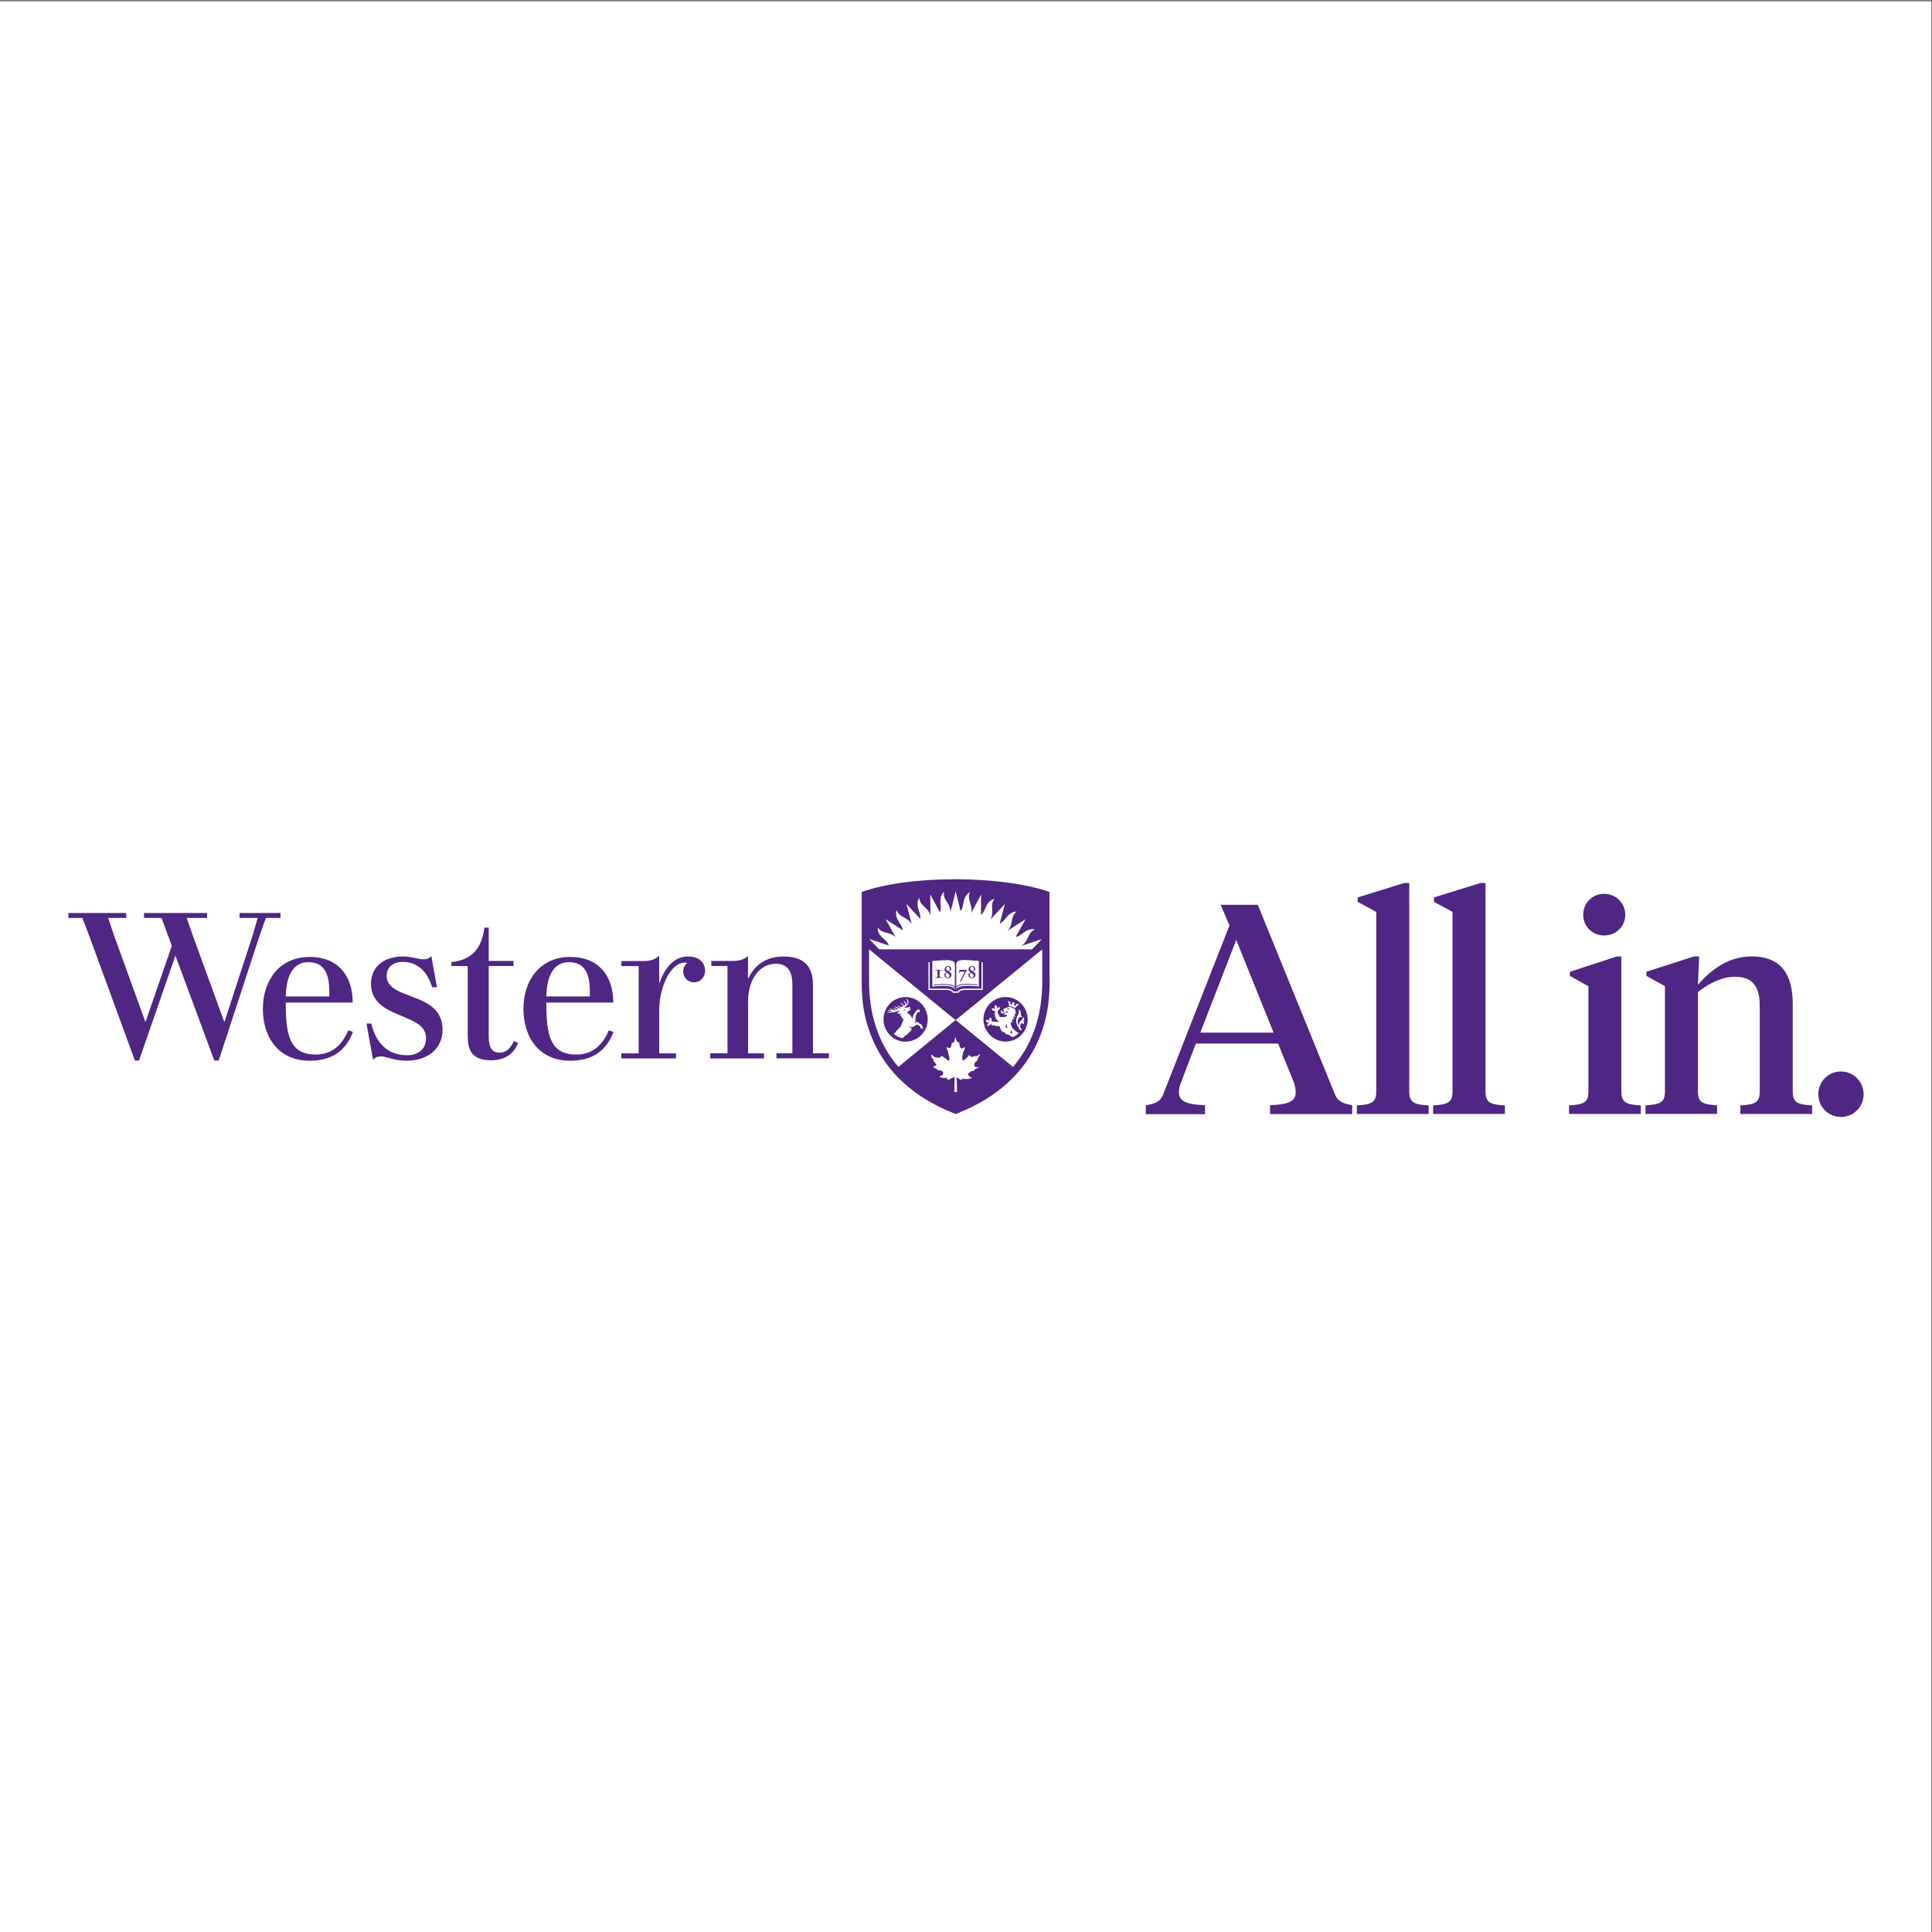 <?xml version="1.0" encoding="UTF-8"?>
<svg id="a" data-name="Layer 1" xmlns="http://www.w3.org/2000/svg" viewBox="0 0 226 226">
  <rect x="0" y="0" width="226" height="226" fill="#808080" stroke="none"/>
  <defs>
    <style>
      .b {
        fill: #fff;
      }

      .c {
        fill: #4f2683;
      }
    </style>
  </defs>
  <rect class="b" x="-.09" y=".17" width="226" height="226"/>
  <g>
    <path class="c" d="M50.46,111.84c-.22.25-.51.38-.87.38-.79,0-1.28-.33-2.5-.33-2.08,0-3.69,1.13-3.69,3.19,0,4.21,6.44,3.31,6.44,6.34,0,1.37-.99,2.02-2.23,2.02-2.31,0-3.66-1.5-4.17-3.71h-.57l.77,4.24c.25-.29.58-.4.91-.4.66,0,1.51.51,3,.51,2.4,0,4.22-1.34,4.22-3.62,0-4.57-6.54-3.36-6.54-6.31,0-.94.67-1.63,1.87-1.63,1.91,0,2.98,1.35,3.44,2.96h.57l-.65-3.62h0ZM83.08,123.22v.59h6.29v-.59h-1.86v-6.15c0-2.2,1.13-4.33,3.26-4.33,1.2,0,1.92.68,1.92,2.46v8.01h-1.86v.59h6.13v-.59h-1.86v-7.94c0-2.36-1.16-3.38-3.47-3.38-1.93,0-3.35.95-4.08,2.55h-.05v-2.6c-.32.26-.75.57-1.79.57h-2.5v.59h1.89v10.21h-2.03ZM60.11,121.78c-.31.69-.8,1.36-1.67,1.36s-1.27-.56-1.27-1.96v-8.18h2.9v-.59h-2.9v-3.9h-.5c-.32,2.52-1.58,3.81-3.87,4.03v.46h0s0,0,0,0h1.91v8.08c0,1.51.29,2.95,2.75,2.95,1.55,0,2.48-.71,2.97-1.64l.19-.38-.51-.24h0ZM82.47,113.54c0-.94-.69-1.65-1.97-1.65-1.92,0-2.87,1.73-3.36,3.1h-.03v-3.19c-.38.31-.77.62-1.78.62h-2.65v.59h2.03v10.21h-2.03v.59h6.39v-.59h-1.96v-5.03c0-2.68,1.31-5.59,3-5.59.13,0,.21.01.28.05-.29.23-.47.59-.47.99,0,.74.57,1.27,1.27,1.27.76,0,1.3-.64,1.3-1.37h0ZM40.73,120.54c-.66,1.57-1.78,2.82-3.81,2.82-3.04,0-3.49-2.32-3.49-5.89v-.19h7.83c0-3.17-1.75-5.34-5.02-5.34-3.57,0-5.49,2.76-5.49,6.07s1.81,6.07,5.47,6.07c2.27,0,4.11-.86,5.07-3.37l-.55-.18h0ZM33.45,116.02c.13-1.76.77-3.47,2.62-3.47,1.97,0,2.4,1.54,2.45,3.18,0,.15,0,.68,0,.83h-5.09c0-.16,0-.37.02-.53h0ZM71.21,120.54c-.66,1.57-1.78,2.82-3.81,2.82-3.04,0-3.49-2.32-3.49-5.89v-.19h7.83c0-3.17-1.75-5.34-5.02-5.34-3.57,0-5.49,2.76-5.49,6.07s1.81,6.07,5.47,6.07c2.27,0,4.11-.86,5.07-3.37l-.55-.18h0ZM63.93,116.02c.13-1.76.77-3.47,2.62-3.47,1.97,0,2.4,1.54,2.45,3.18,0,.15,0,.68,0,.83h-5.09c0-.16,0-.37.02-.53h0ZM20.52,111.79c-1.03,2.99-4.26,12.27-4.26,12.27h-.48l-5.27-14.39-.87-2.29h-1.64v-.58h6.77v.58h-2.12l.65,1.93,3.69,10.19h.05l3.06-8.86-1.2-3.26h-2.05v-.58h7.37v.58h-2.38l.65,1.88,3.73,10.24h.05l3.32-10.19.55-1.93h-2.12v-.58h4.79v.58h-1.71l-.75,2.12-4.77,14.56h-.51l-4.55-12.27h0Z"/>
    <path class="b" d="M122.77,114.22v-9.88c-2.55-.9-6.55-1.49-11.06-1.49s-8.36.58-10.91,1.49v10.02c0,1.48-.07,4.09,1.27,7.22,1.66,3.89,4.88,6.81,9.48,8.64l.24.1.24-.1c4.6-1.83,7.82-4.75,9.48-8.64,1.34-3.13,1.27-5.95,1.27-7.36h0Z"/>
    <path class="c" d="M122.77,114.22v-9.88c-2.55-.9-6.55-1.49-11.06-1.49s-8.36.58-10.91,1.49v10.02c0,1.48-.07,4.09,1.27,7.22,1.66,3.89,4.88,6.81,9.48,8.64l.24.1.24-.1c4.6-1.83,7.82-4.75,9.48-8.64,1.34-3.13,1.27-5.95,1.27-7.36h0ZM114.19,125.02s-.11.04-.16.06c-.03.02-.05.02-.05.05,0,.02.02.04.03.05-.03.11-.28.09-.36.12-.07.02-.15.1-.2.15-.05.05-.03.04-.11.05-.13.03-.1.15-.06.25.04.1.11.18.2.23.03.02.17.08.25.08-.07.08-.18.06-.27.1-.05.02-.1.05-.16.06-.08.02-.12.01-.18,0-.1-.02-.18-.01-.27,0-.06,0-.12,0-.17-.03-.02-.01-.07-.05-.1-.05-.08-.01-.02.1,0,.14-.1.1-.34-.04-.44-.1-.08-.05-.13-.17-.22-.2,0,.1,0,.2,0,.3.01.31.02.61.03.92,0,.18,0,.36.02.54h-.34l.04-1.78c-.11,0-.15.11-.24.14-.05.02-.11.01-.16.04-.05.03-.08.08-.14.11-.05.02-.12.03-.18.03-.07,0-.15-.01-.19-.05.04-.06,0-.13-.05-.16-.05-.03-.12.01-.17.03-.23.06-.51-.09-.72-.17,0,0,.52-.09.52-.39,0-.08-.04-.15-.1-.21-.06-.05-.17-.11-.25-.12-.13-.02-.22.02-.3-.02.01-.04-.06-.1-.11-.14-.05-.04-.12-.05-.17-.08-.1-.05-.26-.15-.21-.28.08.04.16.05.24.01.06-.03.08-.08.08-.15,0-.09-.11-.16-.14-.23-.03-.06-.06-.11-.11-.15-.05-.04-.13-.05-.13-.12.1.04.13-.05.07-.11-.07-.07-.15-.11-.2-.2-.04-.08-.08-.18-.08-.27,0-.03,0-.11.04-.11.04,0,.05.04.06.06.06.09.15.13.24.18.11.06.16.09.29.11.25.04.41,0,.55-.12.02-.02.09-.07.12-.07.05.07.18.21.31.25.1.03.2.16.25.21.17.15.28.06.28-.08,0-.12-.05-.28-.07-.39-.04-.19-.08-.28-.1-.47-.02-.12-.08-.22-.13-.3-.04-.08-.11-.3.05-.22.06.03.16.09.24.08.18-.03.21-.23.24-.38.02-.08.02-.14.05-.22.02-.05.04-.07.06-.07,0,.02.03.06.07.06.07,0,.13-.12.15-.19.01-.06.03-.13.04-.19.03-.09.04-.2.09-.31.02.07.05.19.07.24.04.11.08.22.15.31.06.08.13.1.21.06.04.1.04.44.13.6.05.09.12.13.2.13.07,0,.12-.02.17-.05.06-.04.13-.09.18-.09.02,0,.03.01.03.03,0,.07-.11.26-.12.31-.03.09-.09.2-.12.29-.02.08-.05.18-.06.26-.02.09-.03.2-.04.34,0,.09,0,.24.07.29.09.06.21-.06.29-.12.09-.07.17-.14.24-.24.05-.07.15-.25.25-.24,0,.07.1.18.26.2.09.01.17,0,.23-.05.07-.05.08-.05.16-.02.18.07.47-.16.57-.25.04.04,0,.11-.04.18-.08.13-.18.17-.18.26,0,.08-.1.24-.1.33-.03.05-.13.11-.17.15-.13.11-.21.24-.16.41.04.15.16.22.28.22s.19-.08.23-.06c.02.01-.03.09-.06.1-.06.05-.16.09-.24.12h0ZM120.75,111.05h-17.92l-1.15-1.21,2.29.76c-.19-.57-.71-.77-1.05-1.26-.2-.29-.27-.58-.25-.87.06.11.17.25.34.37.17.11.39.2.69.27.54.12.82.29,1.06.51l-1.17-2.1,2.02,1.3c-.08-.6-.5-.91-.7-1.47-.12-.33-.12-.63-.02-.91.03.12.1.29.24.44.13.15.32.29.6.43.51.26.74.5.92.78l-.62-2.35,1.62,1.75c.06-.59-.25-1-.31-1.58-.04-.35.04-.64.2-.89,0,.12.03.3.12.49.09.18.24.37.48.57.45.39.6.69.7,1.02l-.02-2.47,1.13,2.09c.22-.53-.01-1.02.07-1.6.05-.35.2-.61.42-.81-.03.12-.05.3,0,.51.04.2.14.41.32.67.34.5.41.83.43,1.19h0s.6-2.42.6-2.42l.58,2.32c.35-.48.26-1.02.49-1.56.14-.32.35-.52.61-.66-.06.11-.12.28-.13.49,0,.2.04.44.14.73.2.55.19.89.12,1.23l1.17-2.17-.02,2.38c.45-.36.49-.92.84-1.39.21-.28.47-.41.76-.48-.08.09-.19.24-.25.44-.06.19-.07.43-.04.74.06.6-.04.93-.2,1.24h0s1.69-1.83,1.69-1.83l-.61,2.3c.51-.24.69-.73,1.15-1.09.28-.22.56-.33.85-.32-.1.07-.24.19-.35.37-.1.17-.18.4-.22.71-.09.6-.26.89-.49,1.15h0s2.09-1.34,2.09-1.34l-1.15,2.07c.56-.08.83-.53,1.36-.76.32-.14.63-.18.91-.1-.12.04-.28.12-.43.27-.14.14-.27.34-.39.63-.24.55-.47.79-.76.99v.02s2.37-.79,2.37-.79l-1.15,1.21h0ZM111.46,116.13c-.03-.05-.15-.33-.84-.33h-2.01v-3.25h.15v3.1h1.83c.14,0,.26,0,.36.02.37.06.52.21.6.31h.47c.07-.1.22-.25.59-.31.1-.02.22-.02.36-.02h1.84v-3.09h.15v3.24h-2.01c-.69,0-.8.28-.82.33h-.66ZM111.7,115.58v.16c-.28-.53-1.56-.44-2.64-.33v-3.01c.58,0,1.16-.09,1.61-.09.57,0,.96.09,1.03.42v2.71c-.35-.41-1.38-.37-2.47-.27v.09c1.07-.1,2.21-.14,2.47.33h0ZM109.43,114.39c.13,0,.26,0,.37,0,.14,0,.26,0,.37,0v-.06h-.06c-.18,0-.2-.02-.2-.14v-.52c0-.14.02-.15.14-.15h.11v-.06c-.12,0-.24,0-.37,0-.12,0-.25,0-.37,0v.06h.11c.12,0,.14,0,.14.15v.52c0,.12-.01.14-.2.14h-.06v.06h0ZM110.73,113.75c-.14-.08-.24-.21-.24-.36,0-.14.1-.38.42-.38.25,0,.36.16.36.3s-.05.24-.27.34c.21.1.3.22.3.38,0,.22-.18.39-.44.39-.24,0-.39-.17-.39-.34,0-.19.15-.29.26-.32h0ZM111.08,114.13c0-.12-.06-.19-.3-.34-.11.06-.17.17-.17.27,0,.19.13.28.24.28.15,0,.22-.11.22-.22h0ZM110.95,113.62c.09-.07.16-.15.16-.28,0-.15-.1-.25-.22-.25-.13,0-.21.11-.21.22,0,.12.08.2.27.31h0ZM112.89,112.3c.45,0,1.02.08,1.61.09v3.01c-1.08-.11-2.36-.2-2.64.33v-.16c.25-.48,1.39-.43,2.47-.33v-.09c-1.09-.1-2.13-.15-2.47.27v-2.71c.07-.33.46-.42,1.02-.42h0ZM112.18,113.79h.06l.05-.13h.56l-.55,1.13.1.03.69-1.35-.02-.02h-.84l-.05.34h0ZM113.54,113.75c-.14-.08-.24-.21-.24-.36,0-.14.1-.38.42-.38.25,0,.36.16.36.3s-.05.24-.27.34c.21.1.3.22.3.38,0,.22-.18.39-.44.39-.24,0-.39-.17-.39-.34,0-.19.15-.29.26-.32h0ZM113.9,114.13c0-.12-.06-.19-.3-.34-.11.06-.17.17-.17.27,0,.19.13.28.24.28.15,0,.22-.11.22-.22h0ZM113.77,113.62c.09-.07.16-.15.16-.28,0-.15-.1-.25-.22-.25-.13,0-.21.11-.21.22,0,.12.08.2.27.31h0ZM118.49,124.8l-6.7-5.48-6.7,5.48c-3.46-4.03-3.44-8.67-3.43-10.59v-3.15h.01l10.12,8.27,10.12-8.27h.01v3.15c.01,1.92.04,6.57-3.42,10.59h0ZM105.93,121.85c1.43,0,2.59-1.16,2.59-2.61,0-1.44-1.15-2.61-2.58-2.61-1.43,0-2.59,1.16-2.59,2.61,0,1.44,1.15,2.61,2.58,2.62h0ZM107.6,118.16c0,.08-.03.21-.06.25-.03,0-.1.02-.16.02-.03,0-.04,0-.07.04-.06.11-.12.21-.19.34-.01.15-.01.3-.03.48,0,.06,0,.15-.04.22-.06.07-.12.12-.17.16,0,0-.02.02.02.01.03,0,.14-.07.17-.08.08-.03.18-.13.32,0,.06.06.16.12.28.2.04.03.07.02.12.07.05.04.07.13.1.18.07.12.08.2.08.23-.05.03-.22.03-.28,0-.02-.04-.02-.11-.03-.14-.02-.06-.05-.09-.08-.11-.05-.04-.09-.08-.14-.11-.13-.07-.15-.09-.24-.04-.09.04-.22.17-.37.24-.11.05-.42,0-.51-.08.03.08.2.18.33.24-.02.05-.06.28-.16.42,0-.03-.03-.06-.06-.06-.09,0-.07.19-.15.28,0-.03-.03-.06-.06-.06-.08,0-.07.18-.16.27-.01-.04-.03-.07-.07-.07s-.07.04-.1.07c-.11.12-.16.19-.27.3-.35-.02-.88-.27-1.06-.49.34-.36.64-.72.79-.83.07-.21.28-.66.36-.87,0-.02-.02-.04-.03-.06-.05.03-.11.04-.14.02.02-.06.02-.15,0-.22-.04.02-.09.03-.13.02.02-.07.03-.15,0-.22,0,0,0,0,0,0-.05.02-.09.03-.13.02.02-.08.04-.15.02-.25,0,0,0-.01,0-.02-.06.03-.29.07-.34.05-.03-.03.16-.22.32-.39-.15.07-.35.14-.66.2-.17.03-.54.1-.8.05-.04,0-.03-.06,0-.06.14,0,.32,0,.45-.04.04,0,.09-.04-.01-.06-.11-.02-.31-.05-.41-.09-.04-.01-.02-.05.01-.05.12,0,.27.04.38.04.06,0,.09,0,.04-.05-.03-.02-.12-.08-.2-.13-.02-.01-.02-.04,0-.04.07-.01.35.16.53.21.04.01.08.02.11.01.04,0,.04-.03.04-.04,0-.04-.19-.13-.28-.19-.04-.02,0-.05.04-.04.1.03.32.15.42.16.08,0,.11-.01.11-.04,0-.05-.32-.2-.4-.26-.02-.01,0-.04.03-.04.16.02.47.23.61.21.01,0,.03-.01.03-.03-.01-.06-.27-.2-.33-.24-.03-.02,0-.04.05-.03.09.02.24.1.33.14.04.02.08.03.12.02.06-.01.11-.07.08-.19-.02-.13-.14-.17-.22-.2-.09-.03-.02-.07.05-.05.15.03.26.1.28.23,0,.02,0,.05,0,.08,0,.07.05.05.1-.01.08-.11.1-.23.09-.31-.02-.14-.21-.19-.21-.22,0-.01.01-.02.02-.02.07-.01.27.07.3.23.01.09,0,.13-.02.21,0,.02,0,.03.04,0,.1-.1.18-.27.15-.43-.03-.17-.2-.23-.21-.25,0,0,.01-.02.03-.02.07-.01.26.1.3.28.03.16-.04.5-.55.77.21-.05.27-.04.29-.01.24-.07.4-.12.46-.1.07.11-.08.15-.08.23,0,.08.17-.05.14.07-.05.09-.12.1-.19.13-.04.03-.19.13-.27.2.24.17.49.43.51.44.01.04.07.14.14.31,0,0,0,0,0,0,.04-.1.09-.28.12-.37.02-.08.01-.1.04-.15.02-.04.09-.1.15-.19.05-.08.14-.21.17-.25.05-.08.1-.06.2-.09.04,0,.14-.02.19-.01h0ZM105.68,118.17s.03-.03.05-.04c.04-.02.09-.03.13-.04.02.03.01.07-.02.11-.03.04-.07.02-.1,0-.02-.01-.04,0-.05-.01-.01,0-.02-.01-.01-.02h0ZM115.04,119.24c0-1.44,1.16-2.61,2.59-2.61,1.43,0,2.58,1.17,2.58,2.61,0,1.44-1.16,2.61-2.59,2.6-1.43,0-2.58-1.2-2.58-2.61h0ZM118.81,117.46s.03.04.03.07c0,.06-.05.12-.11.12-.06,0-.12-.05-.12-.11,0-.06.04-.11.1-.12l-.13-.21-.23.1s.04.05.04.08c0,.06-.05.12-.11.12-.06,0-.12-.05-.12-.11,0-.05.03-.09.07-.11-.07-.07-.21-.18-.35-.23.11.2.17.44.16.64.15,0,.55.11.7.23.12-.18.31-.36.51-.43-.1-.03-.29-.06-.43-.04h0ZM118.09,117.98s-.03,0-.05,0c-.02,0-.02-.01-.03-.02,0,0-.02-.02-.06-.03-.07,0-.1.05-.11.08,0,.02,0,.05.02.07.01.02.03.02.05.03.01,0,.03,0,.04,0h0s.04-.04.05-.07c0-.01.04-.02.07-.03,0,0,.01,0,.01-.01,0,0,0-.01,0-.01h0ZM117.39,118.02s-.01.05,0,.07c0,0,0,.01.01.02,0,.04,0,.09,0,.16,0,.04.05.06.11.06,0,.02,0,.03,0,.05,0,0,0,0,0,0-.04.01-.08.02-.11.02-.11,0-.17-.07-.16-.18,0-.02,0-.04.02-.05,0,0,0-.02,0-.02-.04-.01-.15.08-.17.2-.02.12.05.19.15.19.05,0,.13,0,.21-.04.13-.05.28-.07.38.02-.07-.01-.25,0-.3.01-.08.01-.11.18-.03.18.07,0,.31-.01.32,0-.02.11-.18.24-.34.27-.09-.04-.37-.03-.49,0-.16-.18-.27-.5-.28-.61,0-.05,0-.11.02-.15.05-.09.15-.08.2-.16.03-.04.01-.09.02-.14,0-.02.04-.09,0-.11-.02.03-.06.05-.1.03-.03,0-.06-.02-.09,0-.05.02-.06.09-.11.14-.02.02-.05.01-.04-.03.01-.06.04-.12.03-.18,0-.06-.06-.11-.12-.15-.03-.02-.06-.04-.09-.05-.03,0-.06,0-.06.02.01.01.03.03.03.05,0,.06-.06.09-.06.14,0,.08.06.16.06.2,0,.03-.02.03-.04.02-.04-.02-.11-.06-.17-.06-.05,0-.09.04-.13.06-.02,0-.1,0-.08.05.04,0,.08.04.09.08.01.03.02.06.05.08.05.03.15.03.2.03.03,0,.07.03.08.09,0,.05,0,.1-.03.14-.04.07-.06.14-.04.21.02-.03.04-.04.06-.04.04,0,.06.05.02.12-.03.06-.05.13-.02.21.01-.03.04-.04.06-.04.04,0,.06.04.03.12-.03.07-.03.14,0,.2.01-.03.03-.05.06-.05.04,0,.06.04.08.08.05.12.13.18.32.18-.07.13-.63.05-.86.02-.05,0-.08-.02-.09-.06-.04-.09.05-.16,0-.26-.02-.05-.06-.06-.1-.08-.02-.01-.07-.08-.1-.05.01.04.01.07-.03.1-.03.02-.05.04-.06.08,0,.06.04.12.06.18.01.04-.01.06-.04.03-.05-.04-.13-.14-.22-.14-.06,0-.07.03-.12.05-.02,0-.11.02-.1.06.04,0,.07.03.08.08,0,.03.02.07.05.09.08.06.19.03.26.05.03,0,.03.03,0,.05-.06.04-.14.06-.17.12-.02.05,0,.1,0,.15,0,.02-.03.09.02.1.02-.03.06-.05.11-.05.04,0,.06.02.1,0,.06-.03.06-.08.09-.13.02-.03.04-.05.08-.05.03,0,.05,0,.07.02.04.04.04.14.18.16,0-.02-.01-.03-.01-.05,0-.03.02-.05.04-.05.03,0,.05.02.08.06.04.06.08.08.14.09,0-.02-.01-.04-.01-.05,0-.03.02-.05.04-.05.02,0,.05,0,.07.05.04.07.07.1.14.11-.02-.04,0-.09.05-.09s.18.05.28.09c0,.25.16.53.4.69,0-.05.02-.08.05-.08.1,0,.15.23.37.34-.01-.04.01-.07.04-.07.03,0,.06.02.08.03.2.11.41.24.51.33.21-.06.54-.26.76-.49-.14-.04-.51-.32-.64-.46-.23-.24-.3-.5-.3-.68,0-.06,0-.12.02-.17.07.04.17.03.22-.02-.11-.08-.09-.25-.05-.31.06.05.17.03.22-.01-.08-.05-.13-.18-.08-.3.05.05.15.05.22,0-.09-.07-.13-.19-.11-.32.04.05.11.06.17.04-.03-.07-.04-.19-.05-.27-.01-.11-.05-.23-.08-.3-.12-.1-.48-.25-.7-.25-.03,0-.06,0-.09.01-.06.01-.11.04-.11.05-.03.05-.12.06-.19.08-.05.01-.2.05-.25.09h0ZM117.73,119.77h-.02c-.01.15-.1.39-.15.47l.1-.08.06.08.06-.08.09.08c-.05-.09-.13-.32-.15-.47h0ZM119.46,120.51s.05-.07.05-.07c-.1-.15-.17-.31-.16-.49.01-.2.13-.26.21-.26.08,0,.13.06.14.15.07-.06.1-.12.1-.19,0-.05-.02-.13-.11-.15.16-.15.14-.44-.02-.56.02.21-.13.36-.28.49-.19.18-.21.39-.18.61-.11-.22-.16-.42-.15-.63.02-.23.13-.46.3-.45.05,0,.11.03.13.08.08-.13.02-.28-.1-.29.13-.31-.08-.63-.26-.7.05.09.07.19.06.3-.02.3-.28.54-.31.99-.03.49.24.91.53,1.23,0,0,.02-.03.05-.07h0ZM118.32,120.44h-.02c-.01.15-.1.39-.15.47l.1-.08.06.08.06-.08.09.08c-.05-.09-.13-.32-.15-.47h0ZM117.87,118.47s.02-.07.02-.09c0-.02,0-.04-.02-.06-.02-.02-.07-.03-.11-.03s-.1,0-.13.03c0,.01,0,.03-.02.05.09,0,.18.02.25.11h0Z"/>
    <path class="c" d="M140.41,120.79h8.57l-4.37-10.84-4.2,10.84h0ZM149.5,122.07h-9.61l-1.65,4.32c-.21.48-.34.97-.34,1.35,0,1.07.83,1.45,3.06,1.55v1.04h-6.92v-1.04c.96-.17,1.69-.34,2.03-1.28l7.75-19.75-1.03-2.42h4.34l9.02,22.16c.34.9,1.07,1.11,2.03,1.28v1.04h-9.61v-1.04c2.17-.07,3-.45,3-1.52,0-.41-.1-.86-.31-1.38l-1.76-4.32h0Z"/>
    <path class="c" d="M164.85,127.69c0,1.28.55,1.52,2.27,1.62v1h-8.4v-1c1.72-.1,2.27-.34,2.27-1.62v-21.02l-2.17-1.17v-.52l5.44-1.69h.59v24.41h0Z"/>
    <path class="c" d="M173.77,127.69c0,1.28.55,1.52,2.27,1.62v1h-8.4v-1c1.72-.1,2.27-.34,2.27-1.62v-21.02l-2.17-1.17v-.52l5.44-1.69h.59v24.41h0Z"/>
    <path class="c" d="M185.2,107.01c0-1.35,1.03-2.45,2.44-2.45s2.48,1.1,2.48,2.45-1.07,2.42-2.48,2.42-2.44-1.11-2.44-2.42h0ZM189.67,127.69c0,1.28.55,1.52,2.27,1.62v1h-8.4v-1c1.72-.1,2.27-.34,2.27-1.62v-12.32l-2.17-1.21v-.48l5.47-1.79h.55v15.81h0Z"/>
    <path class="c" d="M205.85,117.61c0-2.31-.93-3.35-2.89-3.35-1.62,0-3.13.83-4.34,1.79v11.63c0,1.28.55,1.52,2.24,1.62v1h-8.37v-1c1.72-.1,2.27-.34,2.27-1.62v-12.32l-2.17-1.21v-.48l5.58-1.79h.59l-.14,3.31c1.55-1.76,3.55-3.31,6.3-3.31,3.2,0,4.79,1.83,4.79,5.56v10.25c0,1.28.55,1.52,2.27,1.62v1h-8.4v-1c1.72-.1,2.27-.34,2.27-1.62v-10.08h0Z"/>
    <path class="c" d="M215.35,125.34c1.45,0,2.65,1.17,2.65,2.66s-1.2,2.66-2.65,2.66-2.65-1.17-2.65-2.66,1.17-2.66,2.65-2.66h0Z"/>
  </g>
</svg>